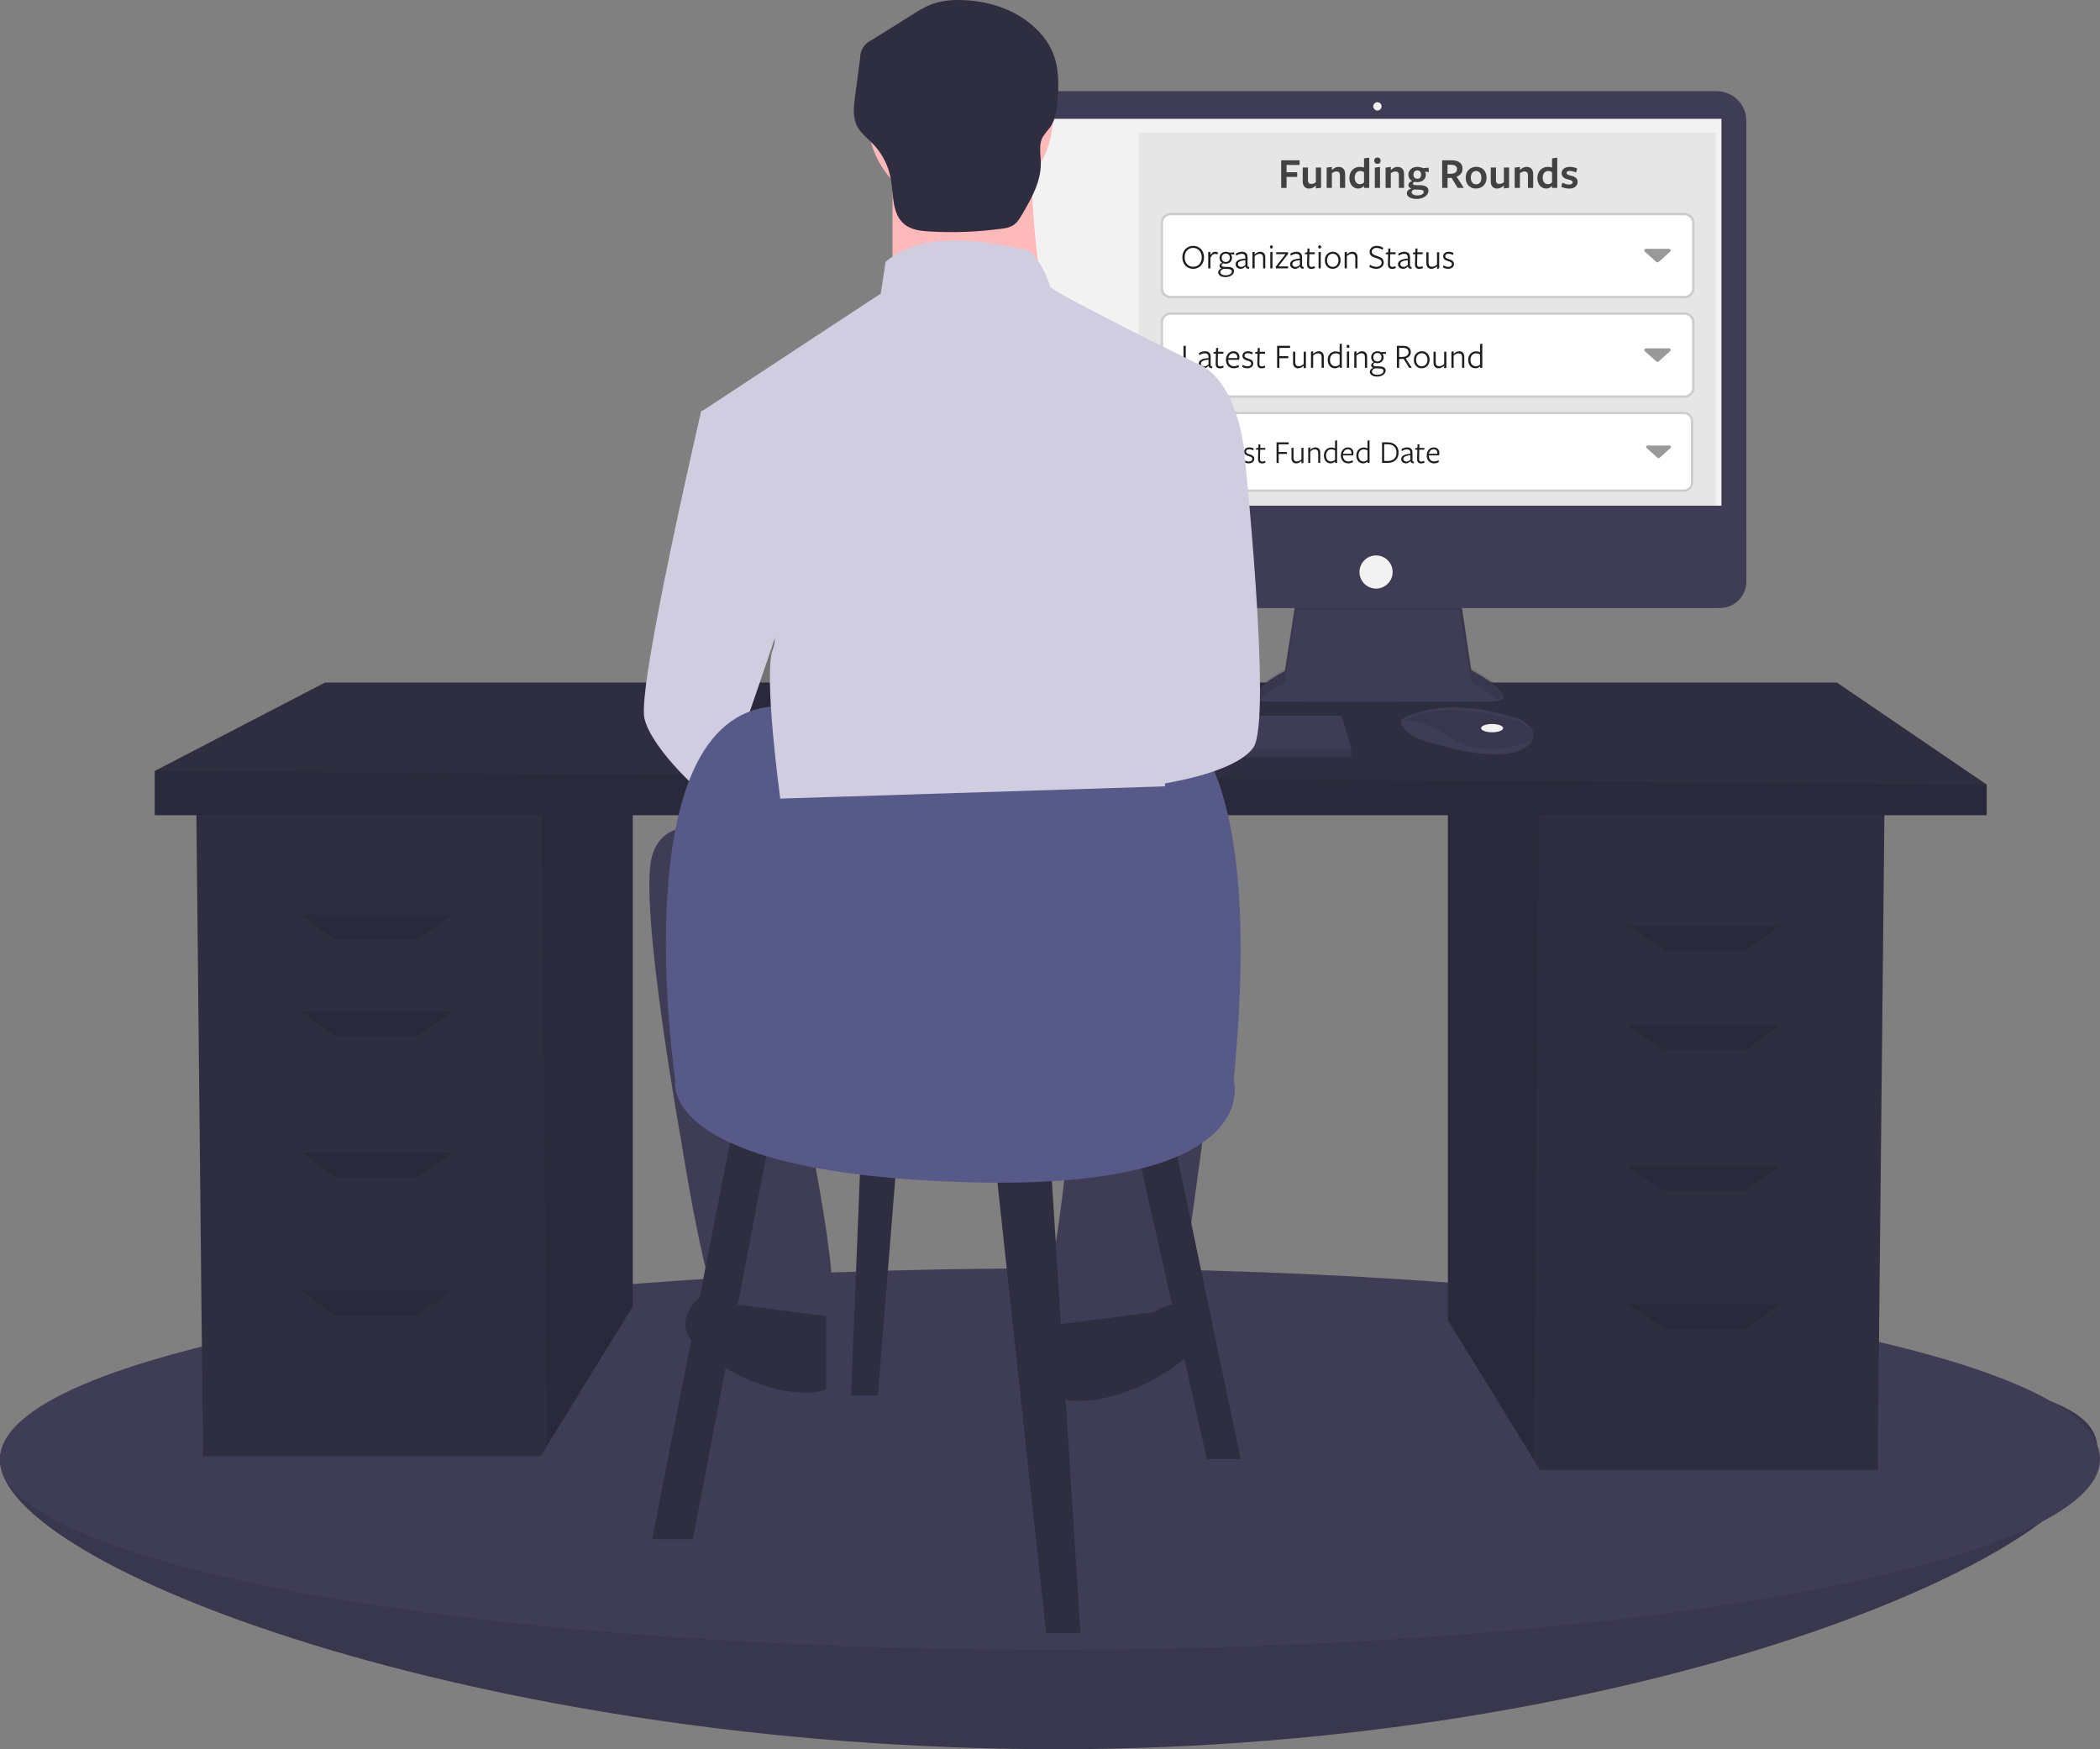 <svg width="760" height="633" viewBox="0 0 760 633" fill="none" xmlns="http://www.w3.org/2000/svg">
<rect x="0" y="0" width="760" height="633" fill="#808080" stroke="none"/>
<path d="M492.321 50.241H419.868V45.414C419.868 44.081 420.949 43 422.283 43H489.905C491.239 43 492.321 44.081 492.321 45.414V50.241Z" fill="#8F96AC"/>
<path d="M528.547 183H417.453C416.119 183 415.038 181.919 415.038 180.586C415.038 179.253 416.119 178.172 417.453 178.172H528.547C529.881 178.172 530.962 179.253 530.962 180.586C530.962 181.919 529.881 183 528.547 183Z" fill="#8F96AC"/>
<path d="M759 523.968C759 562.089 592.417 633 382.582 633C172.747 633 0 566.485 0 528.364C0 490.243 172.747 494.951 382.582 494.951C592.417 494.951 759 485.847 759 523.968Z" fill="#3F3D56"/>
<path opacity="0.1" d="M759 523.968C759 562.089 592.417 633 382.582 633C172.747 633 0 566.485 0 528.364C0 490.243 172.747 494.951 382.582 494.951C592.417 494.951 759 485.847 759 523.968Z" fill="black"/>
<path d="M380 597C589.868 597 760 566.108 760 528C760 489.892 589.868 459 380 459C170.132 459 0 489.892 0 528C0 566.108 170.132 597 380 597Z" fill="#3F3D56"/>
<path d="M524 293V477.794L554.971 528.168L557.328 532H679.531L682 293H524Z" fill="#2F2E41"/>
<path opacity="0.1" d="M524 293V477.661L555.092 528L557 293H524Z" fill="black"/>
<path d="M229 288V472.794L198.029 523.168L195.672 527H73.469L71 288H229Z" fill="#2F2E41"/>
<path opacity="0.1" d="M229 288V472.661L197.909 523L196 288H229Z" fill="black"/>
<path d="M719 283.923V295H56V279L117.617 247H664.777L719 283.923Z" fill="#2F2E41"/>
<path opacity="0.1" d="M719 283.923V295H56V279L719 283.923Z" fill="black"/>
<path opacity="0.1" d="M150.555 340H121.222L109 331H164L150.555 340Z" fill="black"/>
<path opacity="0.1" d="M150.555 375H121.222L109 366H164L150.555 375Z" fill="black"/>
<path opacity="0.1" d="M150.555 426H121.222L109 417H164L150.555 426Z" fill="black"/>
<path opacity="0.1" d="M150.555 476H121.222L109 467H164L150.555 476Z" fill="black"/>
<path opacity="0.1" d="M602.445 344H631.778L644 335H589L602.445 344Z" fill="black"/>
<path opacity="0.1" d="M602.445 380H631.778L644 371H589L602.445 380Z" fill="black"/>
<path opacity="0.1" d="M602.445 431H631.778L644 422H589L602.445 431Z" fill="black"/>
<path opacity="0.1" d="M602.445 481H631.778L644 472H589L602.445 481Z" fill="black"/>
<path d="M469.127 216.58L465.033 242.802C465.033 242.802 444.879 253.544 459.05 253.86C473.221 254.176 539.982 253.86 539.982 253.86C539.982 253.86 552.894 253.86 532.424 242.486L528.331 215L469.127 216.58Z" fill="#3F3D56"/>
<path opacity="0.1" d="M456.195 252.937C458.947 250.683 461.906 248.701 465.029 247.015L469.123 220.547L528.33 220.603L532.424 246.696C535.788 248.454 538.959 250.567 541.885 253C544.514 252.393 547.387 250.135 532.424 241.744L528.33 214L469.123 215.594L465.029 242.063C465.029 242.063 448.093 251.175 456.195 252.937Z" fill="black"/>
<path d="M621.305 33H374.695C368.788 33 364 37.788 364 43.695V209.305C364 215.212 368.788 220 374.695 220H621.305C627.212 220 632 215.212 632 209.305V43.695C632 37.788 627.212 33 621.305 33Z" fill="#3F3D56"/>
<path d="M623 43H373V183H623V43Z" fill="#F2F2F2"/>
<path d="M498.5 40C499.328 40 500 39.328 500 38.5C500 37.672 499.328 37 498.5 37C497.672 37 497 37.672 497 38.5C497 39.328 497.672 40 498.5 40Z" fill="#F2F2F2"/>
<path d="M632 194V210.5C632 213.019 631.008 215.436 629.24 217.218C627.473 218.999 625.076 220 622.577 220H373.423C370.924 220 368.527 218.999 366.759 217.218C364.992 215.436 364 213.019 364 210.5V194H632Z" fill="#3F3D56"/>
<path d="M498 213C501.314 213 504 210.314 504 207C504 203.686 501.314 201 498 201C494.686 201 492 203.686 492 207C492 210.314 494.686 213 498 213Z" fill="#F2F2F2"/>
<path d="M489 270.738V274H319V271.391L319.234 270.738L323.424 259H485.525L489 270.738Z" fill="#3F3D56"/>
<path d="M554.947 267.047C554.636 268.391 553.461 269.809 550.808 271.15C541.284 275.962 521.92 269.867 521.92 269.867C521.92 269.867 507 267.3 507 260.563C507.419 260.273 507.856 260.01 508.308 259.777C512.312 257.636 525.587 252.354 549.126 260.001C550.861 260.551 552.41 261.577 553.601 262.964C554.671 264.028 555.172 265.546 554.947 267.047Z" fill="#3F3D56"/>
<path opacity="0.1" d="M554.947 267.837C543.213 272.265 532.755 272.596 522.021 265.253C516.608 261.552 511.691 260.636 508 260.705C512.03 258.605 525.393 253.423 549.088 260.925C550.833 261.464 552.392 262.471 553.592 263.832C554.669 264.876 555.173 266.365 554.947 267.837Z" fill="black"/>
<path d="M540 265C542.209 265 544 264.328 544 263.5C544 262.672 542.209 262 540 262C537.791 262 536 262.672 536 263.5C536 264.328 537.791 265 540 265Z" fill="#F2F2F2"/>
<path opacity="0.1" d="M489 271V274H319V271.6L319.234 271H489Z" fill="black"/>
<path opacity="0.3" d="M621 48H412V187H621V48Z" fill="#3F3D56" fill-opacity="0.23"/>
<g clip-path="url(#clip0_135_2249)">
<path d="M420 80.647C420 78.633 421.633 77 423.647 77H609.647C611.661 77 613.294 78.633 613.294 80.647V104.353C613.294 106.367 611.661 108 609.647 108H423.647C421.633 108 420 106.367 420 104.353V80.647Z" fill="white"/>
<path fill-rule="evenodd" clip-rule="evenodd" d="M609.647 77.912H423.647C422.136 77.912 420.912 79.136 420.912 80.647V104.353C420.912 105.864 422.136 107.088 423.647 107.088H609.647C611.158 107.088 612.382 105.864 612.382 104.353V80.647C612.382 79.136 611.158 77.912 609.647 77.912ZM423.647 77C421.633 77 420 78.633 420 80.647V104.353C420 106.367 421.633 108 423.647 108H609.647C611.661 108 613.294 106.367 613.294 104.353V80.647C613.294 78.633 611.661 77 609.647 77H423.647Z" fill="#CCCCCC"/>
<path d="M435.745 93.097C435.745 90.633 434.047 88.974 431.826 88.974C429.541 88.974 427.895 90.71 427.895 93.148C427.895 95.611 429.592 97.284 431.813 97.284C434.098 97.284 435.745 95.535 435.745 93.097ZM434.915 93.148C434.915 95.165 433.626 96.556 431.852 96.556C430.039 96.556 428.724 95.152 428.724 93.097C428.724 91.08 430.013 89.701 431.801 89.701C433.613 89.701 434.915 91.093 434.915 93.148Z" fill="#1F1E1E"/>
<path d="M438.055 93.365C438.515 92.318 439.089 91.859 439.702 91.859C440.034 91.859 440.34 91.961 440.595 92.114L440.799 91.374C440.531 91.22 440.161 91.105 439.778 91.105C439.012 91.105 438.438 91.603 438.055 92.356V91.105L437.264 91.271V97.118H438.055V93.365Z" fill="#1F1E1E"/>
<path d="M442.136 93.314C442.136 92.407 442.697 91.756 443.604 91.756C444.586 91.756 445.097 92.407 445.097 93.275C445.097 94.169 444.535 94.807 443.642 94.807C442.697 94.807 442.136 94.156 442.136 93.314ZM442.825 97.284C443.157 97.309 443.655 97.322 444.05 97.322C445.212 97.322 445.825 97.564 445.825 98.254C445.825 99.045 444.842 99.632 443.629 99.632C442.391 99.632 441.638 99.122 441.638 98.432C441.638 97.934 442.123 97.475 442.825 97.284ZM442.136 97.13C441.383 97.322 440.872 97.909 440.872 98.573C440.872 99.594 441.944 100.283 443.514 100.283C445.148 100.283 446.591 99.403 446.591 98.113C446.591 97.156 445.863 96.582 444.165 96.582C444.255 96.582 443.412 96.582 443.412 96.582C442.365 96.582 442.085 96.352 442.085 95.981C442.085 95.65 442.429 95.407 442.736 95.279C443.029 95.382 443.284 95.445 443.604 95.445C444.906 95.445 445.876 94.539 445.876 93.301C445.876 92.829 445.684 92.267 445.403 91.986L446.693 92.114L446.654 91.322L445.033 91.45C444.714 91.271 444.267 91.105 443.655 91.105C442.276 91.105 441.357 92.063 441.357 93.301C441.357 94.105 441.74 94.743 442.302 95.088C441.765 95.292 441.344 95.713 441.344 96.198C441.344 96.62 441.638 96.952 442.136 97.13Z" fill="#1F1E1E"/>
<path d="M450.711 95.828C450.353 96.237 449.817 96.594 449.192 96.594C448.502 96.594 447.992 96.198 447.992 95.573C447.992 94.794 448.707 94.348 450.711 94.118V95.828ZM450.762 96.415C450.851 96.99 451.272 97.296 452.038 97.245L452.089 96.594C451.579 96.607 451.502 96.428 451.502 96.007C451.502 96.007 451.502 93.237 451.502 93.199C451.515 91.718 450.762 91.105 449.409 91.105C448.643 91.105 447.762 91.437 447.239 91.808L447.417 92.548C447.915 92.178 448.694 91.846 449.332 91.846C450.302 91.846 450.711 92.318 450.711 93.237C450.711 93.275 450.711 93.582 450.711 93.582C447.992 93.735 447.162 94.603 447.162 95.662C447.162 96.594 447.941 97.284 449.013 97.284C449.702 97.284 450.328 96.901 450.723 96.415H450.762Z" fill="#1F1E1E"/>
<path d="M457.916 97.118V93.109C457.916 91.833 457.226 91.105 456.052 91.105C455.439 91.105 454.673 91.45 454.061 92.063V91.105L453.269 91.271V97.118H454.061V92.688C454.546 92.203 455.197 91.859 455.835 91.859C456.716 91.859 457.124 92.318 457.124 93.339V97.118H457.916Z" fill="#1F1E1E"/>
<path d="M460.659 89.344C460.659 89.05 460.48 88.782 460.123 88.782C459.765 88.782 459.586 89.05 459.586 89.344C459.586 89.65 459.765 89.931 460.123 89.931C460.48 89.931 460.659 89.65 460.659 89.344ZM460.518 97.118V91.105L459.727 91.271V97.118H460.518Z" fill="#1F1E1E"/>
<path d="M466.16 97.118V96.415H462.675L466.16 91.884V91.271H461.846V91.973H465.215L461.731 96.492V97.118H466.16Z" fill="#1F1E1E"/>
<path d="M470.431 95.828C470.074 96.237 469.538 96.594 468.912 96.594C468.223 96.594 467.712 96.198 467.712 95.573C467.712 94.794 468.427 94.348 470.431 94.118V95.828ZM470.482 96.415C470.572 96.99 470.993 97.296 471.759 97.245L471.81 96.594C471.299 96.607 471.223 96.428 471.223 96.007C471.223 96.007 471.223 93.237 471.223 93.199C471.235 91.718 470.482 91.105 469.129 91.105C468.363 91.105 467.482 91.437 466.959 91.808L467.138 92.548C467.636 92.178 468.414 91.846 469.053 91.846C470.023 91.846 470.431 92.318 470.431 93.237C470.431 93.275 470.431 93.582 470.431 93.582C467.712 93.735 466.883 94.603 466.883 95.662C466.883 96.594 467.661 97.284 468.733 97.284C469.423 97.284 470.048 96.901 470.444 96.415H470.482Z" fill="#1F1E1E"/>
<path d="M475.9 97.003L475.76 96.313C475.402 96.467 475.019 96.594 474.636 96.594C474.024 96.594 473.756 96.237 473.781 95.496L473.871 91.999H475.811L475.849 91.297H473.896L473.934 89.931H473.181L473.143 91.259L472.262 91.463L472.224 91.961L473.117 92.012L473.028 95.471C472.99 96.696 473.488 97.309 474.598 97.309C475.019 97.309 475.492 97.194 475.9 97.003Z" fill="#1F1E1E"/>
<path d="M478.135 89.344C478.135 89.05 477.957 88.782 477.599 88.782C477.242 88.782 477.063 89.05 477.063 89.344C477.063 89.65 477.242 89.931 477.599 89.931C477.957 89.931 478.135 89.65 478.135 89.344ZM477.995 97.118V91.105L477.203 91.271V97.118H477.995Z" fill="#1F1E1E"/>
<path d="M485.168 94.182C485.168 92.305 483.994 91.105 482.36 91.105C480.726 91.105 479.475 92.344 479.475 94.207C479.475 96.084 480.675 97.284 482.296 97.284C483.918 97.284 485.168 96.045 485.168 94.182ZM484.39 94.207C484.39 95.586 483.573 96.569 482.335 96.569C481.097 96.569 480.267 95.611 480.267 94.182C480.267 92.803 481.084 91.82 482.322 91.82C483.56 91.82 484.39 92.778 484.39 94.207Z" fill="#1F1E1E"/>
<path d="M491.286 97.118V93.109C491.286 91.833 490.597 91.105 489.422 91.105C488.81 91.105 488.044 91.45 487.431 92.063V91.105L486.64 91.271V97.118H487.431V92.688C487.916 92.203 488.567 91.859 489.205 91.859C490.086 91.859 490.495 92.318 490.495 93.339V97.118H491.286Z" fill="#1F1E1E"/>
<path d="M498.12 96.556C497.214 96.556 496.461 96.25 495.823 95.816L495.529 96.543C496.257 97.003 497.138 97.284 498.095 97.284C499.691 97.284 500.788 96.301 500.788 94.986C500.788 93.543 499.627 93.02 498.478 92.675C497.252 92.293 496.461 91.961 496.461 91.08C496.461 90.352 497.035 89.714 498.235 89.714C498.95 89.714 499.729 89.969 500.329 90.378L500.622 89.663C499.946 89.229 499.142 88.974 498.223 88.974C496.742 88.974 495.67 89.88 495.67 91.144C495.67 92.561 496.87 93.046 497.993 93.377C499.244 93.748 500.01 94.118 500.01 95.05C500.01 95.892 499.231 96.556 498.12 96.556Z" fill="#1F1E1E"/>
<path d="M505.157 97.003L505.016 96.313C504.659 96.467 504.276 96.594 503.893 96.594C503.28 96.594 503.012 96.237 503.038 95.496L503.127 91.999H505.067L505.106 91.297H503.153L503.191 89.931H502.438L502.4 91.259L501.519 91.463L501.481 91.961L502.374 92.012L502.285 95.471C502.246 96.696 502.744 97.309 503.855 97.309C504.276 97.309 504.748 97.194 505.157 97.003Z" fill="#1F1E1E"/>
<path d="M509.498 95.828C509.141 96.237 508.605 96.594 507.979 96.594C507.29 96.594 506.779 96.198 506.779 95.573C506.779 94.794 507.494 94.348 509.498 94.118V95.828ZM509.549 96.415C509.639 96.99 510.06 97.296 510.826 97.245L510.877 96.594C510.366 96.607 510.29 96.428 510.29 96.007C510.29 96.007 510.29 93.237 510.29 93.199C510.302 91.718 509.549 91.105 508.196 91.105C507.43 91.105 506.549 91.437 506.026 91.808L506.205 92.548C506.703 92.178 507.481 91.846 508.119 91.846C509.09 91.846 509.498 92.318 509.498 93.237C509.498 93.275 509.498 93.582 509.498 93.582C506.779 93.735 505.95 94.603 505.95 95.662C505.95 96.594 506.728 97.284 507.8 97.284C508.49 97.284 509.115 96.901 509.511 96.415H509.549Z" fill="#1F1E1E"/>
<path d="M514.967 97.003L514.827 96.313C514.469 96.467 514.086 96.594 513.703 96.594C513.091 96.594 512.823 96.237 512.848 95.496L512.938 91.999H514.878L514.916 91.297H512.963L513.001 89.931H512.248L512.21 91.259L511.329 91.463L511.291 91.961L512.184 92.012L512.095 95.471C512.057 96.696 512.555 97.309 513.665 97.309C514.086 97.309 514.559 97.194 514.967 97.003Z" fill="#1F1E1E"/>
<path d="M516.207 91.271V95.279C516.207 96.556 516.909 97.284 518.045 97.284C518.696 97.284 519.462 96.952 520.062 96.339C520.062 96.365 520.062 97.284 520.062 97.284L520.853 97.118V91.271H520.062V95.701C519.589 96.186 518.938 96.53 518.262 96.53C517.407 96.53 516.998 96.071 516.998 95.05V91.271H516.207Z" fill="#1F1E1E"/>
<path d="M526.2 95.522C526.2 94.437 525.307 94.054 524.477 93.811C523.724 93.582 523.035 93.377 523.035 92.714C523.035 92.152 523.494 91.82 524.209 91.82C524.719 91.82 525.319 91.986 525.804 92.254L526.034 91.539C525.536 91.284 524.898 91.105 524.26 91.105C523.162 91.105 522.281 91.731 522.281 92.79C522.281 93.811 523.175 94.207 523.979 94.45C524.707 94.68 525.447 94.884 525.447 95.586C525.447 96.224 524.834 96.569 524.132 96.569C523.532 96.569 522.907 96.365 522.409 96.033L522.192 96.76C522.69 97.079 523.417 97.284 524.107 97.284C525.281 97.284 526.2 96.594 526.2 95.522Z" fill="#1F1E1E"/>
<path d="M603.987 90.052H595.704C595.13 90.052 594.843 90.678 595.248 91.043L599.39 94.777C599.642 95.004 600.049 95.004 600.301 94.777L604.442 91.043C604.848 90.678 604.561 90.052 603.987 90.052Z" fill="#999999"/>
</g>
<g clip-path="url(#clip1_135_2249)">
<path d="M420 116.647C420 114.633 421.633 113 423.647 113H609.647C611.661 113 613.294 114.633 613.294 116.647V140.353C613.294 142.367 611.661 144 609.647 144H423.647C421.633 144 420 142.367 420 140.353V116.647Z" fill="white"/>
<path fill-rule="evenodd" clip-rule="evenodd" d="M609.647 113.912H423.647C422.136 113.912 420.912 115.136 420.912 116.647V140.353C420.912 141.864 422.136 143.088 423.647 143.088H609.647C611.158 143.088 612.382 141.864 612.382 140.353V116.647C612.382 115.136 611.158 113.912 609.647 113.912ZM423.647 113C421.633 113 420 114.633 420 116.647V140.353C420 142.367 421.633 144 423.647 144H609.647C611.661 144 613.294 142.367 613.294 140.353V116.647C613.294 114.633 611.661 113 609.647 113H423.647Z" fill="#CCCCCC"/>
<path d="M433.076 133.117V132.351H429.132V125.139H428.315V133.117H433.076Z" fill="#1F1E1E"/>
<path d="M437.359 131.828C437.002 132.236 436.466 132.594 435.84 132.594C435.151 132.594 434.64 132.198 434.64 131.572C434.64 130.794 435.355 130.347 437.359 130.117V131.828ZM437.41 132.415C437.5 132.989 437.921 133.296 438.687 133.245L438.738 132.594C438.227 132.606 438.151 132.428 438.151 132.006C438.151 132.006 438.151 129.237 438.151 129.198C438.163 127.718 437.41 127.105 436.057 127.105C435.291 127.105 434.411 127.437 433.887 127.807L434.066 128.547C434.564 128.177 435.342 127.845 435.981 127.845C436.951 127.845 437.359 128.317 437.359 129.237C437.359 129.275 437.359 129.581 437.359 129.581C434.64 129.734 433.811 130.602 433.811 131.662C433.811 132.594 434.589 133.283 435.662 133.283C436.351 133.283 436.976 132.9 437.372 132.415H437.41Z" fill="#1F1E1E"/>
<path d="M442.828 133.002L442.688 132.313C442.33 132.466 441.948 132.594 441.565 132.594C440.952 132.594 440.684 132.236 440.709 131.496L440.799 127.998H442.739L442.777 127.296H440.824L440.863 125.93H440.109L440.071 127.258L439.19 127.462L439.152 127.96L440.046 128.011L439.956 131.47C439.918 132.696 440.416 133.308 441.526 133.308C441.948 133.308 442.42 133.194 442.828 133.002Z" fill="#1F1E1E"/>
<path d="M444.478 130.219L448.435 130.194C448.511 129.939 448.562 129.568 448.562 129.262C448.562 127.947 447.72 127.105 446.431 127.105C444.848 127.105 443.674 128.407 443.674 130.245C443.674 132.019 444.81 133.283 446.495 133.283C447.222 133.283 447.873 133.091 448.371 132.785L448.218 132.058C447.771 132.351 447.158 132.543 446.52 132.543C445.295 132.543 444.503 131.598 444.478 130.283V130.219ZM444.529 129.594C444.656 128.624 445.333 127.82 446.38 127.82C447.299 127.82 447.784 128.432 447.784 129.326C447.784 129.39 447.784 129.517 447.771 129.581L444.529 129.594Z" fill="#1F1E1E"/>
<path d="M453.563 131.521C453.563 130.436 452.669 130.053 451.839 129.811C451.086 129.581 450.397 129.377 450.397 128.713C450.397 128.152 450.857 127.82 451.571 127.82C452.082 127.82 452.682 127.986 453.167 128.254L453.397 127.539C452.899 127.284 452.261 127.105 451.622 127.105C450.525 127.105 449.644 127.73 449.644 128.79C449.644 129.811 450.537 130.207 451.342 130.449C452.069 130.679 452.81 130.883 452.81 131.585C452.81 132.223 452.197 132.568 451.495 132.568C450.895 132.568 450.269 132.364 449.772 132.032L449.555 132.76C450.052 133.079 450.78 133.283 451.469 133.283C452.644 133.283 453.563 132.594 453.563 131.521Z" fill="#1F1E1E"/>
<path d="M457.899 133.002L457.759 132.313C457.401 132.466 457.018 132.594 456.635 132.594C456.023 132.594 455.755 132.236 455.78 131.496L455.87 127.998H457.81L457.848 127.296H455.895L455.933 125.93H455.18L455.142 127.258L454.261 127.462L454.223 127.96L455.116 128.011L455.027 131.47C454.989 132.696 455.487 133.308 456.597 133.308C457.018 133.308 457.491 133.194 457.899 133.002Z" fill="#1F1E1E"/>
<path d="M462.196 133.117H463.013V129.632H466.23V128.879H463.013V125.905H466.894V125.139H462.196V133.117Z" fill="#1F1E1E"/>
<path d="M467.964 127.271V131.279C467.964 132.555 468.666 133.283 469.802 133.283C470.453 133.283 471.219 132.951 471.819 132.338C471.819 132.364 471.819 133.283 471.819 133.283L472.611 133.117V127.271H471.819V131.7C471.347 132.185 470.696 132.53 470.019 132.53C469.164 132.53 468.756 132.07 468.756 131.049V127.271H467.964Z" fill="#1F1E1E"/>
<path d="M479.094 133.117V129.109C479.094 127.832 478.405 127.105 477.23 127.105C476.617 127.105 475.852 127.449 475.239 128.062V127.105L474.447 127.271V133.117H475.239V128.688C475.724 128.203 476.375 127.858 477.013 127.858C477.894 127.858 478.302 128.317 478.302 129.339V133.117H479.094Z" fill="#1F1E1E"/>
<path d="M484.824 127.462C484.441 127.284 483.905 127.143 483.407 127.143C481.722 127.143 480.509 128.432 480.509 130.245C480.509 132.019 481.556 133.283 483.126 133.283C483.854 133.283 484.441 132.926 484.824 132.568C484.824 132.594 484.824 133.117 484.824 133.117H485.615V124.348L484.824 124.514V127.462ZM484.824 128.305C484.824 128.305 484.824 131.93 484.824 131.904C484.415 132.287 483.866 132.555 483.266 132.555C482.079 132.555 481.326 131.585 481.326 130.232C481.326 128.854 482.118 127.858 483.369 127.858C483.93 127.858 484.466 128.024 484.824 128.305Z" fill="#1F1E1E"/>
<path d="M488.394 125.343C488.394 125.05 488.215 124.782 487.858 124.782C487.5 124.782 487.321 125.05 487.321 125.343C487.321 125.65 487.5 125.93 487.858 125.93C488.215 125.93 488.394 125.65 488.394 125.343ZM488.253 133.117V127.105L487.462 127.271V133.117H488.253Z" fill="#1F1E1E"/>
<path d="M494.763 133.117V129.109C494.763 127.832 494.074 127.105 492.899 127.105C492.287 127.105 491.521 127.449 490.908 128.062V127.105L490.117 127.271V133.117H490.908V128.688C491.393 128.203 492.044 127.858 492.682 127.858C493.563 127.858 493.972 128.317 493.972 129.339V133.117H494.763Z" fill="#1F1E1E"/>
<path d="M497.008 129.313C497.008 128.407 497.57 127.756 498.476 127.756C499.459 127.756 499.97 128.407 499.97 129.275C499.97 130.168 499.408 130.807 498.514 130.807C497.57 130.807 497.008 130.156 497.008 129.313ZM497.697 133.283C498.029 133.308 498.527 133.321 498.923 133.321C500.084 133.321 500.697 133.564 500.697 134.253C500.697 135.044 499.714 135.632 498.502 135.632C497.263 135.632 496.51 135.121 496.51 134.432C496.51 133.934 496.995 133.474 497.697 133.283ZM497.008 133.13C496.255 133.321 495.744 133.908 495.744 134.572C495.744 135.593 496.817 136.283 498.387 136.283C500.021 136.283 501.463 135.402 501.463 134.113C501.463 133.155 500.735 132.581 499.038 132.581C499.127 132.581 498.285 132.581 498.285 132.581C497.238 132.581 496.957 132.351 496.957 131.981C496.957 131.649 497.302 131.407 497.608 131.279C497.902 131.381 498.157 131.445 498.476 131.445C499.778 131.445 500.748 130.539 500.748 129.3C500.748 128.828 500.557 128.266 500.276 127.986L501.565 128.113L501.527 127.322L499.906 127.449C499.587 127.271 499.14 127.105 498.527 127.105C497.149 127.105 496.229 128.062 496.229 129.3C496.229 130.105 496.612 130.743 497.174 131.087C496.638 131.292 496.217 131.713 496.217 132.198C496.217 132.619 496.51 132.951 497.008 133.13Z" fill="#1F1E1E"/>
<path d="M506.356 129.926L507.951 129.824L509.994 133.117H510.938L508.73 129.683C509.764 129.364 510.581 128.637 510.581 127.437C510.581 126.045 509.649 125.139 507.683 125.139C507.645 125.139 505.539 125.139 505.539 125.139V133.117H506.356V129.926ZM506.356 129.198V125.879C506.356 125.879 507.556 125.879 507.594 125.879C508.985 125.879 509.764 126.428 509.764 127.475C509.764 128.522 508.845 129.109 507.785 129.147L506.356 129.198Z" fill="#1F1E1E"/>
<path d="M517.379 130.181C517.379 128.305 516.204 127.105 514.57 127.105C512.936 127.105 511.686 128.343 511.686 130.207C511.686 132.083 512.885 133.283 514.507 133.283C516.128 133.283 517.379 132.045 517.379 130.181ZM516.6 130.207C516.6 131.585 515.783 132.568 514.545 132.568C513.307 132.568 512.477 131.611 512.477 130.181C512.477 128.803 513.294 127.82 514.532 127.82C515.77 127.82 516.6 128.777 516.6 130.207Z" fill="#1F1E1E"/>
<path d="M518.799 127.271V131.279C518.799 132.555 519.501 133.283 520.637 133.283C521.288 133.283 522.054 132.951 522.654 132.338C522.654 132.364 522.654 133.283 522.654 133.283L523.445 133.117V127.271H522.654V131.7C522.181 132.185 521.53 132.53 520.854 132.53C519.999 132.53 519.59 132.07 519.59 131.049V127.271H518.799Z" fill="#1F1E1E"/>
<path d="M529.928 133.117V129.109C529.928 127.832 529.239 127.105 528.065 127.105C527.452 127.105 526.686 127.449 526.073 128.062V127.105L525.282 127.271V133.117H526.073V128.688C526.558 128.203 527.209 127.858 527.848 127.858C528.728 127.858 529.137 128.317 529.137 129.339V133.117H529.928Z" fill="#1F1E1E"/>
<path d="M535.658 127.462C535.275 127.284 534.739 127.143 534.241 127.143C532.556 127.143 531.344 128.432 531.344 130.245C531.344 132.019 532.39 133.283 533.96 133.283C534.688 133.283 535.275 132.926 535.658 132.568C535.658 132.594 535.658 133.117 535.658 133.117H536.45V124.348L535.658 124.514V127.462ZM535.658 128.305C535.658 128.305 535.658 131.93 535.658 131.904C535.25 132.287 534.701 132.555 534.101 132.555C532.914 132.555 532.161 131.585 532.161 130.232C532.161 128.854 532.952 127.858 534.203 127.858C534.765 127.858 535.301 128.024 535.658 128.305Z" fill="#1F1E1E"/>
<path d="M603.988 126.053H595.704C595.131 126.053 594.843 126.678 595.249 127.043L599.391 130.777C599.642 131.004 600.05 131.004 600.301 130.777L604.443 127.043C604.848 126.678 604.561 126.053 603.988 126.053Z" fill="#999999"/>
</g>
<g clip-path="url(#clip2_135_2249)">
<path d="M432 152.412C432 150.527 433.527 149 435.412 149H609.412C611.296 149 612.824 150.527 612.824 152.412V174.588C612.824 176.473 611.296 178 609.412 178H435.412C433.527 178 432 176.473 432 174.588V152.412Z" fill="white"/>
<path fill-rule="evenodd" clip-rule="evenodd" d="M609.412 149.853H435.412C433.999 149.853 432.853 150.999 432.853 152.412V174.588C432.853 176.001 433.999 177.147 435.412 177.147H609.412C610.825 177.147 611.971 176.001 611.971 174.588V152.412C611.971 150.999 610.825 149.853 609.412 149.853ZM435.412 149C433.527 149 432 150.527 432 152.412V174.588C432 176.473 433.527 178 435.412 178H609.412C611.296 178 612.824 176.473 612.824 174.588V152.412C612.824 150.527 611.296 149 609.412 149H435.412Z" fill="#CCCCCC"/>
<path d="M444.233 167.529V166.812H440.544V160.066H439.779V167.529H444.233Z" fill="#1F1E1E"/>
<path d="M448.24 166.323C447.906 166.705 447.404 167.039 446.819 167.039C446.174 167.039 445.697 166.669 445.697 166.084C445.697 165.355 446.365 164.938 448.24 164.723V166.323ZM448.288 166.872C448.371 167.409 448.765 167.696 449.482 167.648L449.53 167.039C449.052 167.051 448.98 166.884 448.98 166.49C448.98 166.49 448.98 163.899 448.98 163.863C448.992 162.478 448.288 161.904 447.022 161.904C446.306 161.904 445.482 162.215 444.992 162.561L445.159 163.254C445.625 162.908 446.353 162.597 446.95 162.597C447.858 162.597 448.24 163.039 448.24 163.899C448.24 163.934 448.24 164.221 448.24 164.221C445.697 164.364 444.92 165.176 444.92 166.167C444.92 167.039 445.649 167.684 446.652 167.684C447.297 167.684 447.882 167.326 448.252 166.872H448.288Z" fill="#1F1E1E"/>
<path d="M453.918 166.036C453.918 165.021 453.082 164.663 452.305 164.436C451.601 164.221 450.956 164.03 450.956 163.409C450.956 162.884 451.386 162.573 452.055 162.573C452.532 162.573 453.094 162.728 453.547 162.979L453.762 162.31C453.297 162.072 452.7 161.904 452.102 161.904C451.076 161.904 450.252 162.49 450.252 163.481C450.252 164.436 451.087 164.806 451.84 165.033C452.52 165.248 453.213 165.439 453.213 166.096C453.213 166.693 452.64 167.015 451.983 167.015C451.422 167.015 450.837 166.824 450.371 166.514L450.168 167.194C450.634 167.493 451.314 167.684 451.959 167.684C453.058 167.684 453.918 167.039 453.918 166.036Z" fill="#1F1E1E"/>
<path d="M457.974 167.421L457.843 166.776C457.508 166.92 457.15 167.039 456.792 167.039C456.219 167.039 455.968 166.705 455.992 166.012L456.076 162.74H457.891L457.926 162.084H456.099L456.135 160.806H455.431L455.395 162.048L454.571 162.239L454.535 162.705L455.371 162.752L455.287 165.988C455.252 167.135 455.717 167.708 456.756 167.708C457.15 167.708 457.592 167.6 457.974 167.421Z" fill="#1F1E1E"/>
<path d="M461.994 167.529H462.758V164.269H465.767V163.564H462.758V160.782H466.388V160.066H461.994V167.529Z" fill="#1F1E1E"/>
<path d="M467.39 162.06V165.809C467.39 167.003 468.047 167.684 469.109 167.684C469.718 167.684 470.435 167.374 470.996 166.8C470.996 166.824 470.996 167.684 470.996 167.684L471.736 167.529V162.06H470.996V166.203C470.554 166.657 469.945 166.979 469.312 166.979C468.512 166.979 468.13 166.55 468.13 165.594V162.06H467.39Z" fill="#1F1E1E"/>
<path d="M477.801 167.529V163.779C477.801 162.585 477.157 161.904 476.058 161.904C475.485 161.904 474.768 162.227 474.195 162.8V161.904L473.455 162.06V167.529H474.195V163.385C474.649 162.931 475.258 162.609 475.855 162.609C476.679 162.609 477.061 163.039 477.061 163.994V167.529H477.801Z" fill="#1F1E1E"/>
<path d="M483.162 162.239C482.803 162.072 482.302 161.94 481.836 161.94C480.26 161.94 479.126 163.146 479.126 164.842C479.126 166.502 480.105 167.684 481.574 167.684C482.254 167.684 482.803 167.35 483.162 167.015C483.162 167.039 483.162 167.529 483.162 167.529H483.902V159.325L483.162 159.48V162.239ZM483.162 163.027C483.162 163.027 483.162 166.418 483.162 166.394C482.78 166.753 482.266 167.003 481.705 167.003C480.594 167.003 479.89 166.096 479.89 164.83C479.89 163.54 480.63 162.609 481.8 162.609C482.326 162.609 482.827 162.764 483.162 163.027Z" fill="#1F1E1E"/>
<path d="M486.012 164.818L489.713 164.794C489.785 164.555 489.833 164.209 489.833 163.923C489.833 162.693 489.045 161.904 487.839 161.904C486.358 161.904 485.259 163.122 485.259 164.842C485.259 166.502 486.322 167.684 487.898 167.684C488.579 167.684 489.188 167.505 489.654 167.218L489.51 166.538C489.093 166.812 488.519 166.991 487.922 166.991C486.776 166.991 486.036 166.108 486.012 164.878V164.818ZM486.059 164.233C486.179 163.325 486.812 162.573 487.791 162.573C488.651 162.573 489.104 163.146 489.104 163.982C489.104 164.042 489.104 164.161 489.093 164.221L486.059 164.233Z" fill="#1F1E1E"/>
<path d="M494.905 162.239C494.546 162.072 494.045 161.94 493.579 161.94C492.003 161.94 490.868 163.146 490.868 164.842C490.868 166.502 491.848 167.684 493.316 167.684C493.997 167.684 494.546 167.35 494.905 167.015C494.905 167.039 494.905 167.529 494.905 167.529H495.645V159.325L494.905 159.48V162.239ZM494.905 163.027C494.905 163.027 494.905 166.418 494.905 166.394C494.522 166.753 494.009 167.003 493.448 167.003C492.337 167.003 491.633 166.096 491.633 164.83C491.633 163.54 492.373 162.609 493.543 162.609C494.069 162.609 494.57 162.764 494.905 163.027Z" fill="#1F1E1E"/>
<path d="M506.156 163.743C506.156 161.546 504.651 160.066 502.203 160.066C501.905 160.066 500.173 160.066 500.173 160.066V167.529C500.173 167.529 501.845 167.529 502.143 167.529C504.687 167.529 506.156 166.096 506.156 163.743ZM505.391 163.803C505.391 165.845 504.09 166.824 502.179 166.824H500.937V160.77H502.155C504.197 160.77 505.391 161.904 505.391 163.803Z" fill="#1F1E1E"/>
<path d="M510.43 166.323C510.095 166.705 509.594 167.039 509.009 167.039C508.364 167.039 507.886 166.669 507.886 166.084C507.886 165.355 508.555 164.938 510.43 164.723V166.323ZM510.478 166.872C510.561 167.409 510.955 167.696 511.672 167.648L511.719 167.039C511.242 167.051 511.17 166.884 511.17 166.49C511.17 166.49 511.17 163.899 511.17 163.863C511.182 162.478 510.478 161.904 509.212 161.904C508.495 161.904 507.671 162.215 507.182 162.561L507.349 163.254C507.815 162.908 508.543 162.597 509.14 162.597C510.048 162.597 510.43 163.039 510.43 163.899C510.43 163.934 510.43 164.221 510.43 164.221C507.886 164.364 507.11 165.176 507.11 166.167C507.11 167.039 507.839 167.684 508.842 167.684C509.486 167.684 510.072 167.326 510.442 166.872H510.478Z" fill="#1F1E1E"/>
<path d="M515.546 167.421L515.415 166.776C515.08 166.92 514.722 167.039 514.364 167.039C513.791 167.039 513.54 166.705 513.564 166.012L513.647 162.74H515.462L515.498 162.084H513.671L513.707 160.806H513.003L512.967 162.048L512.143 162.239L512.107 162.705L512.943 162.752L512.859 165.988C512.823 167.135 513.289 167.708 514.328 167.708C514.722 167.708 515.164 167.6 515.546 167.421Z" fill="#1F1E1E"/>
<path d="M517.089 164.818L520.791 164.794C520.863 164.555 520.91 164.209 520.91 163.923C520.91 162.693 520.122 161.904 518.916 161.904C517.435 161.904 516.337 163.122 516.337 164.842C516.337 166.502 517.4 167.684 518.976 167.684C519.656 167.684 520.265 167.505 520.731 167.218L520.588 166.538C520.17 166.812 519.597 166.991 519 166.991C517.853 166.991 517.113 166.108 517.089 164.878V164.818ZM517.137 164.233C517.256 163.325 517.889 162.573 518.868 162.573C519.728 162.573 520.182 163.146 520.182 163.982C520.182 164.042 520.182 164.161 520.17 164.221L517.137 164.233Z" fill="#1F1E1E"/>
<path d="M604.117 161.211H596.368C595.831 161.211 595.562 161.796 595.942 162.138L599.816 165.631C600.051 165.843 600.433 165.843 600.668 165.631L604.542 162.138C604.922 161.796 604.653 161.211 604.117 161.211Z" fill="#999999"/>
</g>
<path d="M463.675 68H465.611V64.016H469.451V62.336H465.611V59.696H470.331V58H463.675V68Z" fill="#424242"/>
<path d="M471.467 60.624V65.696C471.467 67.28 472.347 68.24 473.787 68.24C474.731 68.24 475.611 67.776 476.219 67.12C476.219 67.184 476.219 68.208 476.219 68.208L478.107 67.952V60.624H476.219V65.92C475.867 66.256 475.275 66.56 474.603 66.56C473.803 66.56 473.355 66.208 473.355 65.12V60.624H471.467Z" fill="#424242"/>
<path d="M486.813 68V62.928C486.813 61.344 485.933 60.384 484.445 60.384C483.549 60.384 482.669 60.848 482.013 61.568C482.013 61.52 482.013 60.4 482.013 60.4L480.125 60.656V68H482.013V62.736C482.381 62.384 482.989 62.048 483.645 62.048C484.493 62.048 484.925 62.416 484.925 63.504V68H486.813Z" fill="#424242"/>
<path d="M493.645 60.624C493.181 60.48 492.605 60.384 492.077 60.384C489.981 60.384 488.349 62.016 488.349 64.368C488.349 66.656 489.613 68.24 491.565 68.24C492.477 68.24 493.149 67.76 493.645 67.28C493.645 67.36 493.645 68 493.645 68H495.533V57.056L493.645 57.312V60.624ZM493.645 62.32C493.645 62.32 493.645 66.096 493.645 66.032C493.229 66.416 492.749 66.64 492.125 66.64C490.989 66.64 490.269 65.728 490.269 64.288C490.269 62.928 490.989 61.888 492.253 61.888C492.813 61.888 493.277 62.048 493.645 62.32Z" fill="#424242"/>
<path d="M499.659 58.144C499.659 57.472 499.243 57.008 498.491 57.008C497.755 57.008 497.339 57.472 497.339 58.144C497.339 58.832 497.755 59.28 498.491 59.28C499.243 59.28 499.659 58.832 499.659 58.144ZM499.435 68V60.4L497.547 60.672V68H499.435Z" fill="#424242"/>
<path d="M508.141 68V62.928C508.141 61.344 507.261 60.384 505.773 60.384C504.877 60.384 503.997 60.848 503.341 61.568C503.341 61.52 503.341 60.4 503.341 60.4L501.453 60.656V68H503.341V62.736C503.709 62.384 504.317 62.048 504.973 62.048C505.821 62.048 506.253 62.416 506.253 63.504V68H508.141Z" fill="#424242"/>
<path d="M510.813 68.304C509.709 68.48 509.149 69.168 509.149 69.936C509.149 71.264 510.701 71.984 512.653 71.984C514.989 71.984 516.957 70.784 516.957 69.04C516.957 67.6 515.757 67.008 513.645 67.008C513.757 67.008 512.877 67.008 512.877 67.008C511.693 67.008 511.357 66.832 511.357 66.432C511.357 66.128 511.677 65.888 511.933 65.792C512.333 65.888 512.589 65.92 512.941 65.92C514.765 65.92 516.029 64.736 516.029 63.232C516.029 62.848 515.885 62.288 515.693 62.08L517.101 62.32L517.021 60.672L515.037 60.848C514.525 60.624 513.789 60.384 512.957 60.384C510.909 60.384 509.709 61.68 509.709 63.2C509.709 64.224 510.237 65.056 511.053 65.472C510.237 65.744 509.693 66.352 509.693 67.024C509.693 67.616 510.173 68.08 510.813 68.304ZM511.533 63.216C511.533 62.288 512.061 61.664 512.893 61.664C513.837 61.664 514.301 62.272 514.301 63.152C514.301 64.08 513.821 64.688 512.973 64.688C512.061 64.688 511.533 64.096 511.533 63.216ZM511.789 68.56C512.093 68.592 512.733 68.624 513.197 68.624C514.573 68.624 515.245 68.784 515.245 69.472C515.245 70.24 514.253 70.72 512.957 70.72C511.709 70.72 510.861 70.24 510.861 69.552C510.861 69.104 511.261 68.752 511.789 68.56Z" fill="#424242"/>
<path d="M523.877 64.432L525.317 64.336L527.541 68H529.765L527.141 63.92C528.501 63.456 529.301 62.464 529.301 61.04C529.301 59.2 527.957 58 525.429 58C525.461 58 521.925 58 521.925 58V68H523.877V64.432ZM523.861 62.896V59.632C523.861 59.632 525.109 59.632 525.125 59.632C526.517 59.632 527.301 60.128 527.301 61.168C527.301 62.256 526.517 62.8 525.317 62.864L523.861 62.896Z" fill="#424242"/>
<path d="M537.995 64.304C537.995 61.872 536.443 60.368 534.267 60.368C532.091 60.368 530.443 61.888 530.443 64.32C530.443 66.768 532.011 68.24 534.171 68.24C536.331 68.24 537.995 66.72 537.995 64.304ZM536.123 64.32C536.123 65.744 535.451 66.704 534.235 66.704C533.003 66.704 532.299 65.712 532.299 64.304C532.299 62.88 532.971 61.888 534.203 61.888C535.419 61.888 536.123 62.896 536.123 64.32Z" fill="#424242"/>
<path d="M539.514 60.624V65.696C539.514 67.28 540.394 68.24 541.834 68.24C542.778 68.24 543.658 67.776 544.266 67.12C544.266 67.184 544.266 68.208 544.266 68.208L546.154 67.952V60.624H544.266V65.92C543.914 66.256 543.322 66.56 542.65 66.56C541.85 66.56 541.402 66.208 541.402 65.12V60.624H539.514Z" fill="#424242"/>
<path d="M554.86 68V62.928C554.86 61.344 553.98 60.384 552.492 60.384C551.596 60.384 550.716 60.848 550.06 61.568C550.06 61.52 550.06 60.4 550.06 60.4L548.172 60.656V68H550.06V62.736C550.428 62.384 551.036 62.048 551.692 62.048C552.54 62.048 552.972 62.416 552.972 63.504V68H554.86Z" fill="#424242"/>
<path d="M561.692 60.624C561.228 60.48 560.652 60.384 560.124 60.384C558.028 60.384 556.396 62.016 556.396 64.368C556.396 66.656 557.66 68.24 559.612 68.24C560.524 68.24 561.196 67.76 561.692 67.28C561.692 67.36 561.692 68 561.692 68H563.58V57.056L561.692 57.312V60.624ZM561.692 62.32C561.692 62.32 561.692 66.096 561.692 66.032C561.276 66.416 560.796 66.64 560.172 66.64C559.036 66.64 558.316 65.728 558.316 64.288C558.316 62.928 559.036 61.888 560.3 61.888C560.86 61.888 561.324 62.048 561.692 62.32Z" fill="#424242"/>
<path d="M570.954 65.856C570.954 64.416 569.85 63.872 568.442 63.536C567.578 63.328 566.954 63.136 566.954 62.576C566.954 62.096 567.37 61.84 568.058 61.84C568.714 61.84 569.658 62.08 570.378 62.448L570.794 60.976C570.106 60.624 569.018 60.384 568.106 60.384C566.33 60.384 565.162 61.296 565.162 62.688C565.162 64.08 566.266 64.656 567.658 64.976C568.522 65.184 569.146 65.392 569.146 65.968C569.146 66.48 568.666 66.784 567.93 66.784C567.114 66.784 566.17 66.512 565.434 66.096L565.018 67.568C565.754 67.984 566.922 68.256 567.882 68.256C569.77 68.256 570.954 67.232 570.954 65.856Z" fill="#424242"/>
<path d="M347.5 76C366.002 76 381 61.002 381 42.5C381 23.998 366.002 9 347.5 9C328.998 9 314 23.998 314 42.5C314 61.002 328.998 76 347.5 76Z" fill="#FFB9B9"/>
<path d="M323 58.462V112H378C378 112 370.903 67.385 374.452 54L323 58.462Z" fill="#FFB9B9"/>
<path opacity="0.1" d="M255.767 169.743L259.793 148C259.793 148 236.532 248.282 239.216 259.819C241.9 271.356 261.582 289.105 264.266 289.992C266.95 290.88 292 213.671 292 213.671L255.767 169.743Z" fill="black"/>
<path d="M269.002 146L253.793 148.65C253.793 148.65 230.532 248.473 233.216 259.957C235.9 271.441 255.582 289.109 258.266 289.992C260.95 290.876 286 214.021 286 214.021L269.002 146Z" fill="#D0CDE1"/>
<path opacity="0.1" d="M436.444 175.589L444 161C444 161 454.667 260.909 447.556 270.635C440.444 280.361 412.315 284 412.315 284L412 211.397L436.444 175.589Z" fill="black"/>
<path d="M265.916 301.552C265.916 301.552 240.242 291.803 235.815 310.414C231.388 329.025 246.439 412.33 246.439 412.33C246.439 412.33 256.177 475.252 262.375 477.024C268.572 478.796 296.017 479.683 300.444 471.707C304.87 463.731 287.164 382.198 287.164 382.198L389.861 380.426C389.861 380.426 383.664 451.324 380.123 457.527C376.581 463.731 376.581 485 380.123 485C383.664 485 422.618 483.228 425.274 477.91C427.93 472.593 442.981 352.953 442.981 352.953C442.981 352.953 455.375 311.3 441.21 313.959C427.045 316.618 265.916 301.552 265.916 301.552Z" fill="#3F3D56"/>
<path d="M417.739 474.794C417.739 474.794 426.647 468.508 431.101 474.794C435.555 481.08 437.336 488.264 417.739 499.04C398.143 509.816 383 507.122 383 505.326V479.284L417.739 474.794Z" fill="#2F2E41"/>
<path d="M264.261 471.794C264.261 471.794 255.353 465.508 250.899 471.794C246.445 478.08 244.664 485.264 264.261 496.04C283.857 506.816 299 504.122 299 502.326V476.284L264.261 471.794Z" fill="#2F2E41"/>
<path d="M347.295 0.017C343.94 -0.1 340.591 0.38 337.403 1.435C334.93 2.434 332.569 3.691 330.356 5.184L315.487 14.482C312.906 15.605 311.25 18.18 311.291 21.008L309.433 35C308.964 38.532 308.531 42.308 310.103 45.5C311.415 48.165 313.917 49.989 315.975 52.124C319.267 55.556 321.483 59.886 322.347 64.575C323.411 70.417 322.73 77.452 327.327 81.18C329.816 83.199 333.209 83.581 336.402 83.769C345.132 84.281 353.89 83.942 362.555 82.756C363.933 82.653 365.276 82.274 366.507 81.643C368.07 80.713 369.054 79.072 369.973 77.498C373.294 71.813 376.716 65.766 376.68 59.173C376.662 55.912 375.832 52.409 377.389 49.548C378.212 48.332 379.105 47.166 380.064 46.055C381.992 43.331 382.367 39.83 382.682 36.501C383.685 25.867 382.636 17.775 374.843 10.285C367.568 3.293 357.216 0.082 347.295 0.017Z" fill="#2F2E41"/>
<path d="M265.486 407L236 557H250.742L279 409.46L265.486 407Z" fill="#2F2E41"/>
<path d="M360 418.917L378.6 591H391L379.84 414L360 418.917Z" fill="#2F2E41"/>
<path d="M411 413.463L436.742 528H449L424.484 411L411 413.463Z" fill="#2F2E41"/>
<path d="M311.643 414L308 505H317.714L325 414H311.643Z" fill="#2F2E41"/>
<path d="M244.405 390.879C244.405 390.879 224.69 259.328 280.138 255.639C335.586 251.951 414.446 255.639 414.446 255.639C414.446 255.639 460.036 251.951 446.482 390.879C446.482 390.879 458.804 431.451 347.908 427.763C237.012 424.075 244.405 390.879 244.405 390.879Z" fill="#575A89"/>
<path d="M438.444 149L450 160.537C450 160.537 460.667 260.822 453.556 270.585C446.444 280.347 418.315 284 418.315 284L418 211.124L438.444 149Z" fill="#D0CDE1"/>
<path d="M432.262 131.081C432.262 131.081 379.937 105.353 379.937 103.579C379.937 101.804 374.615 90.271 371.068 90.271C367.52 90.271 337.367 80.512 320.516 94.707L318.742 106.24L254 148.825L271.738 213.589C271.738 213.589 283.267 226.01 279.719 234.882C276.172 243.754 282.38 289 282.38 289L421.62 284.564V224.236C421.62 224.236 426.054 210.041 428.715 205.605C431.376 201.169 428.715 187.861 428.715 187.861L450 161.246C450 161.246 447.339 136.405 432.262 131.081Z" fill="#D0CDE1"/>
<defs>
<clipPath id="clip0_135_2249">
<rect width="193.294" height="31" fill="white" transform="translate(420 77)"/>
</clipPath>
<clipPath id="clip1_135_2249">
<rect width="193.294" height="31" fill="white" transform="translate(420 113)"/>
</clipPath>
<clipPath id="clip2_135_2249">
<rect width="180.824" height="29" fill="white" transform="translate(432 149)"/>
</clipPath>
</defs>
</svg>
